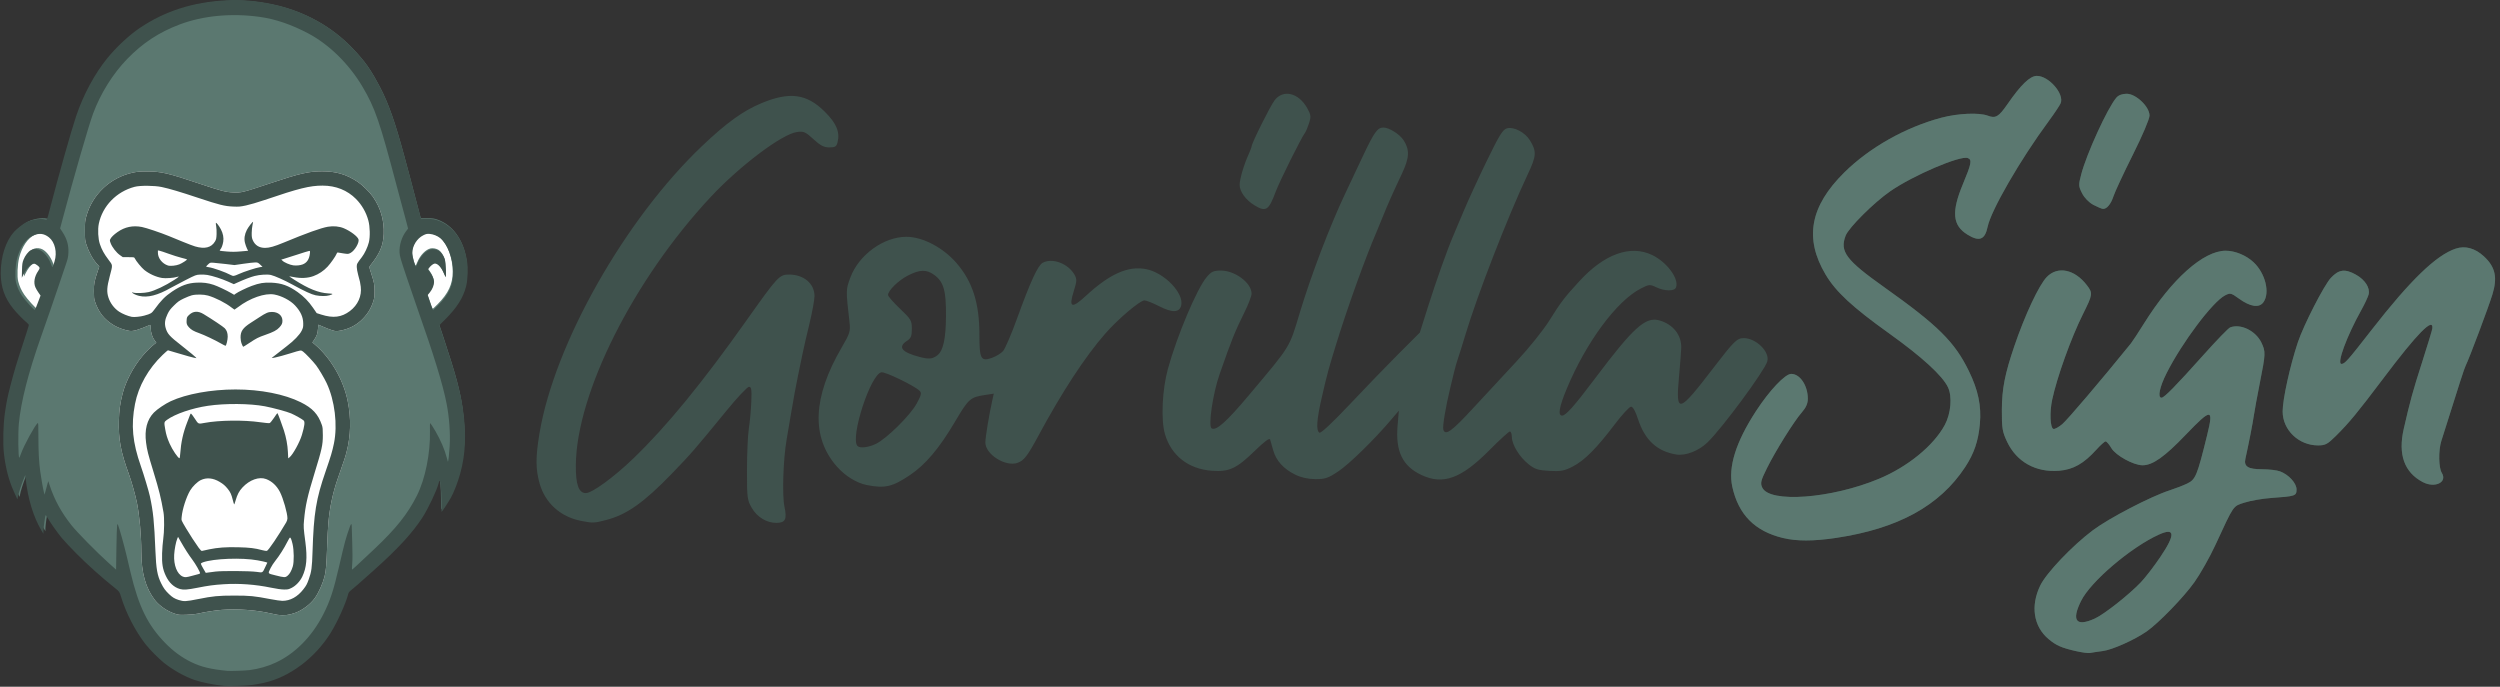 <?xml version="1.0" encoding="UTF-8" standalone="no"?>
<!DOCTYPE svg PUBLIC "-//W3C//DTD SVG 1.1//EN" "http://www.w3.org/Graphics/SVG/1.1/DTD/svg11.dtd">
<svg width="100%" height="100%" viewBox="0 0 324 89" version="1.1" xmlns="http://www.w3.org/2000/svg" xmlns:xlink="http://www.w3.org/1999/xlink" xml:space="preserve" xmlns:serif="http://www.serif.com/" style="fill-rule:evenodd;clip-rule:evenodd;stroke-linejoin:round;stroke-miterlimit:2;">
    <rect x="0" y="0" width="324" height="89" fill="#333333" stroke="none"/>
    <g id="Calque-1" serif:id="Calque 1" transform="matrix(3.78,0,0,3.78,-787.977,-176.539)">
        <g transform="matrix(-0.265,0,0,0.265,224.537,46.709)">
            <path d="M5,41L8,32L6,30L4,30L2,33L2,38L5,41Z" style="fill:white;"/>
        </g>
        <g transform="matrix(0.265,0,0,0.265,208.485,46.709)">
            <path d="M5,41L8,32L6,30L4,30L2,33L2,38L5,41Z" style="fill:white;"/>
        </g>
        <g id="g8" transform="matrix(0.545,0,0,0.545,203.258,3.637)">
            <path id="path1-9" d="M23.722,121.947C23.037,121.878 22.329,121.737 21.844,121.572C21.233,121.364 20.483,120.942 19.92,120.488C19.6,120.23 19.043,119.666 18.792,119.344C18.152,118.527 17.568,117.397 17.256,116.375C17.16,116.059 17.157,116.055 16.888,115.838C15.99,115.115 15.184,114.393 14.443,113.648C14.106,113.309 13.706,112.884 13.554,112.703C13.291,112.388 12.826,111.729 12.64,111.405C12.592,111.322 12.546,111.261 12.538,111.269C12.511,111.296 12.402,112.086 12.401,112.263L12.401,112.436L12.271,112.216C11.765,111.358 11.43,110.247 11.286,108.951L11.265,108.763L11.157,109.03C11.009,109.398 10.836,109.939 10.805,110.137C10.781,110.289 10.777,110.295 10.746,110.222C10.727,110.179 10.633,109.97 10.537,109.757C10.239,109.101 10.036,108.318 9.932,107.428C9.857,106.781 9.887,105.58 9.996,104.853C10.106,104.121 10.149,103.91 10.334,103.189C10.558,102.313 10.717,101.781 11.128,100.532C11.328,99.925 11.491,99.408 11.491,99.382C11.491,99.356 11.431,99.285 11.358,99.224C11.125,99.032 10.74,98.636 10.519,98.362C9.971,97.681 9.733,97.005 9.733,96.132C9.733,95.094 10.044,94.131 10.57,93.546C10.73,93.368 11.118,93.062 11.3,92.97C11.662,92.786 12.166,92.704 12.5,92.773C12.639,92.802 12.616,92.852 12.81,92.105C13.321,90.127 14.147,87.208 14.448,86.312C14.894,84.986 15.607,83.662 16.396,82.694C16.973,81.986 17.767,81.246 18.428,80.802C20.012,79.738 21.729,79.189 23.836,79.073C24.764,79.022 25.697,79.099 26.705,79.311C28.68,79.727 30.434,80.696 31.77,82.112C32.52,82.905 32.871,83.404 33.442,84.49C33.986,85.524 34.407,86.72 34.99,88.886C35.102,89.301 35.252,89.859 35.324,90.126C35.396,90.394 35.567,91.043 35.704,91.57C35.841,92.096 35.969,92.577 35.987,92.639L36.021,92.752L36.418,92.75C36.775,92.75 36.841,92.758 37.067,92.837C38.029,93.174 38.697,94.107 38.892,95.384C38.965,95.856 38.936,96.574 38.829,96.984C38.645,97.687 38.253,98.304 37.527,99.029L37.161,99.396L37.485,100.374C38.207,102.557 38.483,103.58 38.635,104.642C38.858,106.192 38.803,107.458 38.461,108.687C38.311,109.226 38.077,109.829 37.877,110.189C37.749,110.421 37.326,111.068 37.302,111.069C37.294,111.07 37.286,110.756 37.286,110.372C37.286,109.705 37.235,109.123 37.177,109.123C37.164,109.123 37.136,109.191 37.116,109.273C37.012,109.701 36.464,110.861 36.103,111.419C35.468,112.399 34.548,113.394 33.014,114.763C32.07,115.605 31.833,115.812 31.673,115.937C31.53,116.048 31.485,116.105 31.46,116.204C31.319,116.776 30.791,117.946 30.367,118.628C29.386,120.209 27.793,121.401 26.187,121.758C25.988,121.802 25.663,121.86 25.464,121.887C25.118,121.935 23.984,121.974 23.722,121.947L23.722,121.947ZM27.057,117.505C26.958,117.49 26.753,117.449 26.602,117.412C25.73,117.204 24.508,117.115 23.566,117.191C23.113,117.228 22.5,117.324 22.057,117.429C21.93,117.46 21.636,117.489 21.356,117.498C20.893,117.514 20.865,117.511 20.608,117.428C20.149,117.279 19.645,116.934 19.376,116.585C18.794,115.831 18.527,114.884 18.525,113.567C18.523,112.549 18.412,111.298 18.253,110.508C18.159,110.039 17.913,109.162 17.755,108.731C17.237,107.314 17.088,106.523 17.12,105.344C17.137,104.713 17.195,104.291 17.348,103.69C17.55,102.894 18.031,101.98 18.605,101.305C18.844,101.023 19.154,100.716 19.347,100.571L19.463,100.484L19.358,100.347C19.217,100.162 19.115,99.845 19.11,99.575C19.108,99.444 19.093,99.363 19.074,99.371C18.331,99.688 18.027,99.777 17.796,99.748C17.526,99.714 17.082,99.558 16.829,99.409C16.203,99.039 15.843,98.584 15.61,97.867C15.572,97.751 15.558,97.589 15.558,97.254C15.558,96.77 15.583,96.639 15.815,95.96L15.897,95.718L15.766,95.576C15.489,95.275 15.234,94.809 15.077,94.318C15.003,94.087 14.997,94.021 14.996,93.486C14.995,92.956 15.002,92.879 15.078,92.602C15.458,91.201 16.59,90.14 18.025,89.842C18.287,89.787 18.458,89.774 18.886,89.775C19.764,89.776 20.189,89.875 22.199,90.551C23.53,90.998 23.798,91.068 24.275,91.091C24.767,91.114 24.861,91.091 26.532,90.532C28.447,89.892 28.975,89.77 29.829,89.769C30.705,89.768 31.343,89.956 32.057,90.426C32.339,90.612 32.807,91.07 33.005,91.356C33.49,92.052 33.718,92.841 33.682,93.691C33.651,94.416 33.43,94.93 32.829,95.672C32.768,95.747 32.768,95.747 32.883,96.1C33.086,96.726 33.107,96.833 33.108,97.254C33.109,97.58 33.097,97.687 33.036,97.881C32.885,98.365 32.639,98.752 32.259,99.102C31.901,99.432 31.442,99.65 30.92,99.738C30.708,99.774 30.672,99.771 30.459,99.707C30.332,99.668 30.087,99.574 29.915,99.497C29.742,99.421 29.598,99.358 29.594,99.358C29.59,99.358 29.579,99.476 29.57,99.62C29.553,99.904 29.492,100.075 29.324,100.32L29.222,100.468L29.374,100.596C30.361,101.427 31.159,102.796 31.427,104.121C31.652,105.23 31.627,106.291 31.353,107.345C31.273,107.652 31.23,107.781 30.809,108.983C30.505,109.85 30.308,110.772 30.223,111.713C30.198,111.99 30.162,112.669 30.143,113.221C30.104,114.375 30.072,114.753 29.982,115.105C29.868,115.555 29.616,116.115 29.372,116.459C29.105,116.836 28.602,117.215 28.156,117.376C27.747,117.523 27.435,117.56 27.057,117.505L27.057,117.505ZM22.073,116.518C22.998,116.332 23.341,116.298 24.334,116.298C25.318,116.298 25.575,116.324 26.604,116.521C26.912,116.58 27.244,116.628 27.343,116.628C27.837,116.628 28.293,116.378 28.657,115.906C28.842,115.667 28.882,115.593 28.996,115.278C29.164,114.814 29.2,114.55 29.231,113.535C29.306,111.146 29.45,110.262 30.051,108.527C30.377,107.583 30.464,107.291 30.569,106.784C30.808,105.626 30.624,104.101 30.113,103.012C29.972,102.71 29.632,102.138 29.456,101.902C29.278,101.666 28.771,101.132 28.634,101.037C28.499,100.943 28.528,100.939 27.851,101.148C27.068,101.389 26.525,101.509 26.728,101.395C26.758,101.379 26.899,101.27 27.042,101.153C27.184,101.037 27.446,100.832 27.623,100.698C28.065,100.364 28.425,99.99 28.551,99.735C28.64,99.556 28.651,99.503 28.649,99.28C28.645,98.88 28.487,98.531 28.137,98.154C27.847,97.842 27.306,97.557 26.838,97.471C26.26,97.364 25.306,97.696 24.571,98.26C24.459,98.346 24.36,98.416 24.35,98.416C24.34,98.416 24.262,98.36 24.175,98.292C23.797,97.993 23.153,97.666 22.686,97.535C22.416,97.46 21.947,97.454 21.679,97.521C21.576,97.547 21.347,97.639 21.17,97.724C20.893,97.858 20.807,97.919 20.567,98.156C20.336,98.385 20.265,98.479 20.159,98.7C19.999,99.033 19.966,99.285 20.046,99.563C20.152,99.93 20.291,100.085 21.053,100.676C21.542,101.057 21.986,101.433 21.967,101.452C21.949,101.47 21.116,101.244 20.604,101.081C20.391,101.014 20.205,100.959 20.189,100.959C20.173,100.959 20.025,101.088 19.861,101.245C18.963,102.103 18.344,103.2 18.129,104.313C17.871,105.651 17.971,106.715 18.498,108.212C18.676,108.719 18.99,109.768 19.058,110.081C19.27,111.063 19.33,111.658 19.406,113.519C19.451,114.629 19.525,115.047 19.767,115.535C19.912,115.83 20.025,115.985 20.257,116.207C20.468,116.409 20.605,116.492 20.864,116.575C21.182,116.676 21.321,116.669 22.073,116.518L22.073,116.518ZM20.943,115.889C20.564,115.783 20.261,115.5 20.055,115.062C19.858,114.643 19.802,114.305 19.823,113.661C19.832,113.367 19.864,112.965 19.894,112.766C19.96,112.318 19.97,111.432 19.912,111.102C19.749,110.165 19.639,109.719 19.288,108.574C18.941,107.439 18.883,107.212 18.821,106.737C18.715,105.926 18.876,105.303 19.308,104.855C19.511,104.644 20.017,104.303 20.362,104.143C21.345,103.689 22.891,103.409 24.415,103.409C25.98,103.409 27.473,103.701 28.494,104.209C29.231,104.575 29.581,104.953 29.817,105.638C29.865,105.778 29.876,105.901 29.876,106.282C29.875,106.877 29.814,107.152 29.358,108.637C28.91,110.092 28.783,110.662 28.699,111.586C28.662,111.997 28.666,112.063 28.782,112.954C28.912,113.942 28.859,114.546 28.593,115.106C28.45,115.408 28.186,115.688 27.919,115.819C27.731,115.912 27.685,115.921 27.443,115.919C27.268,115.918 26.985,115.876 26.626,115.802C25.649,115.6 24.64,115.528 23.674,115.589C23.059,115.628 22.716,115.674 22.026,115.811C21.411,115.932 21.163,115.95 20.943,115.889L20.943,115.889ZM21.699,115.062C21.879,115.012 22.065,114.963 22.112,114.951C22.16,114.94 22.199,114.917 22.199,114.9C22.199,114.816 21.915,114.319 21.715,114.053C21.486,113.75 21.244,113.371 20.972,112.892L20.82,112.625L20.769,112.747C20.685,112.949 20.598,113.405 20.578,113.747C20.541,114.394 20.76,114.955 21.11,115.107C21.254,115.169 21.333,115.163 21.699,115.062L21.699,115.062ZM27.672,115.055C27.803,114.947 27.907,114.761 27.995,114.477C28.081,114.2 28.073,113.453 27.981,113.07C27.91,112.776 27.867,112.672 27.819,112.672C27.802,112.672 27.724,112.801 27.644,112.96C27.454,113.338 27.145,113.824 26.909,114.116C26.804,114.246 26.67,114.451 26.611,114.571C26.43,114.945 26.404,114.905 26.916,115.035C27.477,115.177 27.523,115.178 27.672,115.055L27.672,115.055ZM23.141,114.799C23.573,114.744 25.288,114.755 25.731,114.815C26.135,114.871 26.095,114.895 26.287,114.486L26.404,114.239L26.322,114.208C26.277,114.191 26.041,114.14 25.797,114.095C24.822,113.915 23.046,113.98 22.371,114.22C22.292,114.249 22.247,114.283 22.25,114.315C22.252,114.342 22.322,114.48 22.404,114.621L22.554,114.877L22.698,114.857C22.778,114.845 22.977,114.82 23.141,114.799L23.141,114.799ZM22.748,113.41C23.312,113.293 23.808,113.258 24.596,113.277C25.301,113.294 25.63,113.334 26.088,113.459C26.215,113.493 26.345,113.513 26.376,113.504C26.474,113.472 27.083,112.573 27.588,111.714C27.63,111.642 27.662,111.537 27.662,111.468C27.663,111.149 27.398,110.221 27.192,109.819C26.991,109.428 26.691,109.148 26.328,109.011C25.891,108.847 25.296,109.058 24.85,109.537C24.638,109.764 24.523,109.982 24.42,110.35C24.381,110.487 24.342,110.599 24.331,110.599C24.321,110.599 24.28,110.469 24.241,110.309C24.16,109.976 24.091,109.825 23.93,109.627C23.764,109.422 23.653,109.326 23.423,109.188C23.011,108.94 22.601,108.902 22.239,109.078C22.026,109.181 21.727,109.474 21.578,109.724C21.333,110.138 21.087,110.906 21.046,111.387C21.027,111.613 21.004,111.555 21.333,112.112C21.544,112.47 21.923,113.051 22.112,113.309C22.226,113.463 22.283,113.517 22.322,113.505C22.352,113.495 22.543,113.453 22.748,113.41L22.748,113.41ZM20.956,107.436C21.005,106.711 21.14,106.106 21.397,105.45C21.488,105.217 21.572,105.001 21.582,104.971C21.592,104.941 21.614,104.916 21.63,104.916C21.647,104.916 21.753,105.057 21.866,105.23C22.099,105.586 22.076,105.576 22.481,105.499C23.385,105.329 24.95,105.311 25.967,105.459C26.268,105.503 26.513,105.525 26.551,105.51C26.588,105.498 26.708,105.351 26.818,105.186C26.928,105.022 27.026,104.886 27.034,104.886C27.054,104.885 27.325,105.608 27.442,105.973C27.583,106.416 27.669,106.879 27.69,107.313L27.709,107.717L27.795,107.649C28,107.487 28.431,106.706 28.567,106.25C28.735,105.683 28.765,105.428 28.675,105.347C28.579,105.261 28.151,105.02 27.893,104.907C27.644,104.797 26.756,104.557 26.249,104.461C25.31,104.284 23.774,104.271 22.692,104.43C21.69,104.577 20.629,104.942 20.118,105.315C19.946,105.441 19.942,105.465 20.016,105.888C20.08,106.25 20.139,106.444 20.295,106.798C20.463,107.179 20.822,107.711 20.912,107.711C20.926,107.711 20.945,107.587 20.956,107.436L20.956,107.436ZM24.802,100.559C24.756,100.438 24.732,100.306 24.73,100.159C24.726,99.77 24.874,99.557 25.367,99.24C25.516,99.145 25.754,98.99 25.897,98.897C26.328,98.615 26.455,98.561 26.692,98.561C27.079,98.56 27.348,98.786 27.348,99.111C27.348,99.277 27.306,99.368 27.154,99.533C26.995,99.706 26.781,99.819 26.287,99.992C25.832,100.151 25.727,100.204 25.279,100.502C25.081,100.633 24.909,100.74 24.896,100.74C24.883,100.74 24.841,100.658 24.802,100.559L24.802,100.559ZM23.502,100.532C23.128,100.317 22.472,100.006 22.152,99.892C21.795,99.764 21.642,99.677 21.498,99.518C21.362,99.367 21.338,99.288 21.358,99.053C21.371,98.893 21.385,98.865 21.514,98.743C21.769,98.503 22.071,98.486 22.414,98.693C22.978,99.035 23.641,99.478 23.738,99.578C23.866,99.709 23.926,99.877 23.926,100.109C23.926,100.309 23.837,100.677 23.788,100.677C23.769,100.677 23.64,100.611 23.502,100.532L23.502,100.532ZM18.712,98.789C19.128,98.673 19.167,98.649 19.344,98.406C19.758,97.839 20.008,97.585 20.442,97.292C21.013,96.906 21.429,96.754 21.979,96.729C22.392,96.711 22.699,96.75 23.045,96.865C23.29,96.947 23.84,97.206 24.151,97.386L24.329,97.49L24.424,97.419C24.573,97.31 25.104,97.052 25.433,96.93C25.9,96.757 26.191,96.71 26.655,96.73C27.297,96.758 27.728,96.913 28.305,97.323C28.684,97.593 28.984,97.899 29.26,98.3L29.491,98.635L29.778,98.726C30.523,98.963 31.042,98.899 31.566,98.506C32.065,98.131 32.319,97.561 32.246,96.983C32.212,96.717 32.205,96.685 32.086,96.252C32.035,96.068 31.996,95.846 31.996,95.745C31.996,95.555 32.007,95.533 32.318,95.131C32.489,94.909 32.675,94.515 32.752,94.211C32.839,93.866 32.825,93.23 32.722,92.843C32.587,92.338 32.316,91.866 31.949,91.496C31.407,90.949 30.689,90.662 29.86,90.661C29.062,90.66 28.383,90.829 26.218,91.565C25.812,91.703 25.297,91.855 25.073,91.902C24.71,91.979 24.624,91.986 24.257,91.97C23.728,91.947 23.39,91.863 22.104,91.434C20.954,91.051 20.28,90.851 19.797,90.749C19.336,90.652 18.446,90.645 18.101,90.737C16.97,91.036 16.095,91.939 15.867,93.041C15.79,93.409 15.82,93.99 15.932,94.319C16.051,94.67 16.194,94.928 16.469,95.293C16.748,95.662 16.743,95.592 16.549,96.329C16.37,97.005 16.352,97.299 16.466,97.654C16.58,98.01 16.825,98.336 17.132,98.541C17.332,98.675 17.692,98.823 17.928,98.868C18.075,98.896 18.474,98.857 18.712,98.79L18.712,98.789ZM18.384,97.556C18.198,97.51 18.009,97.423 17.956,97.36C17.924,97.322 17.931,97.32 18.004,97.347C18.148,97.402 18.702,97.386 18.982,97.319C19.394,97.22 20.008,96.928 20.59,96.553C20.888,96.362 20.933,96.311 20.749,96.371C20.554,96.435 20.04,96.472 19.823,96.437C19.447,96.377 19.019,96.184 18.708,95.934C18.538,95.797 18.188,95.37 18.118,95.213C18.083,95.136 18.076,95.135 17.725,95.135L17.368,95.135L17.185,95.007C16.964,94.852 16.701,94.515 16.609,94.269C16.547,94.104 16.545,94.082 16.589,93.998C16.652,93.876 16.804,93.729 17.033,93.567C17.491,93.244 17.998,93.138 18.561,93.249C18.827,93.301 19.732,93.604 20.236,93.811C20.426,93.888 20.829,94.054 21.131,94.178C21.433,94.302 21.772,94.431 21.885,94.463C22.493,94.641 22.906,94.538 23.133,94.151C23.206,94.026 23.219,93.963 23.23,93.697C23.237,93.527 23.226,93.303 23.205,93.199C23.184,93.094 23.176,93.001 23.186,92.991C23.216,92.96 23.381,93.172 23.498,93.392C23.635,93.65 23.687,93.92 23.647,94.17C23.613,94.377 23.541,94.57 23.464,94.655C23.436,94.686 23.421,94.719 23.431,94.729C23.441,94.739 23.638,94.763 23.868,94.781C24.187,94.807 24.396,94.806 24.743,94.776L25.2,94.736L25.129,94.59C25.089,94.51 25.034,94.353 25.006,94.241C24.94,93.982 24.979,93.714 25.125,93.428C25.213,93.253 25.487,92.902 25.513,92.928C25.518,92.933 25.502,93.022 25.477,93.126C25.452,93.229 25.43,93.448 25.427,93.612C25.424,93.856 25.436,93.94 25.493,94.071C25.631,94.39 25.892,94.554 26.264,94.554C26.536,94.554 26.843,94.467 27.427,94.225C28.851,93.633 29.753,93.309 30.191,93.233C30.536,93.173 30.903,93.207 31.186,93.327C31.603,93.502 32.048,93.839 32.106,94.022C32.168,94.218 31.868,94.731 31.611,94.868C31.469,94.942 31.46,94.943 31.189,94.905C31.037,94.883 30.881,94.857 30.842,94.848C30.786,94.833 30.765,94.849 30.738,94.919C30.68,95.072 30.363,95.525 30.169,95.733C29.924,95.994 29.623,96.195 29.295,96.317C28.94,96.448 28.514,96.47 28.061,96.382C27.891,96.349 27.764,96.331 27.778,96.343C27.792,96.354 27.938,96.45 28.102,96.554C28.983,97.116 29.606,97.366 30.217,97.402C30.544,97.422 30.552,97.439 30.277,97.523C30.081,97.582 29.729,97.581 29.427,97.52C29.17,97.468 28.721,97.261 27.961,96.843C27.478,96.579 26.867,96.306 26.629,96.25C26.411,96.198 25.94,96.227 25.609,96.312C25.367,96.374 24.968,96.526 24.533,96.723L24.309,96.824L23.949,96.664C23.554,96.488 22.983,96.305 22.653,96.247C22.538,96.227 22.329,96.217 22.19,96.225C21.943,96.24 21.924,96.247 21.293,96.567C20.939,96.746 20.528,96.963 20.38,97.048C19.55,97.523 18.911,97.686 18.384,97.556L18.384,97.556ZM24.623,96.189C24.928,96.048 25.719,95.792 25.949,95.76L26.103,95.738L25.958,95.601C25.825,95.476 25.8,95.464 25.65,95.464C25.56,95.464 25.231,95.502 24.918,95.547L24.35,95.63L23.8,95.564C23.498,95.528 23.154,95.492 23.036,95.485C22.825,95.472 22.821,95.473 22.699,95.589C22.631,95.653 22.575,95.714 22.575,95.724C22.575,95.734 22.65,95.751 22.74,95.763C23.022,95.801 23.796,96.078 24.136,96.262C24.268,96.333 24.331,96.324 24.623,96.189L24.623,96.189ZM20.903,95.583C21.078,95.512 21.38,95.318 21.381,95.276C21.381,95.267 21.228,95.222 21.041,95.176C20.854,95.13 20.49,95.015 20.233,94.922C19.976,94.829 19.719,94.743 19.663,94.732L19.561,94.712L19.561,94.861C19.562,95.2 19.829,95.539 20.189,95.657C20.335,95.704 20.696,95.667 20.904,95.583L20.903,95.583ZM28.62,95.586C28.879,95.483 29.022,95.268 29.063,94.923C29.082,94.762 29.078,94.743 29.027,94.743C28.996,94.743 28.63,94.855 28.214,94.993C27.799,95.131 27.418,95.252 27.368,95.262L27.278,95.28L27.346,95.353C27.447,95.46 27.816,95.62 28.027,95.647C28.223,95.673 28.464,95.647 28.62,95.586L28.62,95.586ZM12.056,97.977L12.222,97.536L12.092,97.352C12.021,97.25 11.934,97.101 11.9,97.02C11.774,96.726 11.84,96.341 12.075,95.999C12.198,95.819 12.191,95.774 12.017,95.641C11.852,95.516 11.777,95.512 11.615,95.619C11.452,95.727 11.302,95.921 11.153,96.218L11.049,96.423L11.061,95.967C11.072,95.561 11.082,95.488 11.161,95.283C11.252,95.044 11.459,94.776 11.613,94.698C11.764,94.622 11.925,94.611 12.106,94.663C12.397,94.748 12.72,95.133 12.89,95.599C12.972,95.822 12.962,95.832 13.096,95.401C13.272,94.837 13.123,94.193 12.748,93.895C12.43,93.643 12.117,93.613 11.725,93.797C11.29,94 10.927,94.534 10.751,95.229C10.642,95.66 10.611,96.419 10.69,96.721C10.774,97.04 10.878,97.27 11.071,97.56C11.253,97.833 11.824,98.459 11.867,98.433C11.88,98.424 11.965,98.22 12.056,97.977L12.056,97.977ZM37.076,98.157C37.756,97.473 38.025,96.892 38.024,96.102C38.024,95.241 37.686,94.34 37.216,93.944C37.054,93.807 36.771,93.695 36.555,93.681C36.382,93.669 36.333,93.68 36.157,93.766C35.76,93.962 35.466,94.439 35.469,94.884C35.471,95.143 35.656,95.784 35.709,95.715C35.715,95.707 35.758,95.608 35.805,95.496C35.981,95.072 36.327,94.716 36.631,94.648C36.781,94.614 37.014,94.66 37.152,94.754C37.286,94.843 37.446,95.083 37.508,95.287C37.571,95.494 37.608,96.501 37.548,96.375C37.528,96.332 37.466,96.198 37.412,96.076C37.254,95.724 37.015,95.498 36.846,95.541C36.757,95.563 36.603,95.69 36.515,95.813L36.45,95.905L36.561,96.057C36.723,96.278 36.83,96.527 36.831,96.682C36.831,96.882 36.726,97.145 36.569,97.336L36.429,97.506L36.471,97.639C36.575,97.97 36.75,98.448 36.768,98.448C36.778,98.448 36.917,98.317 37.076,98.157L37.076,98.157Z" style="fill:rgb(91,120,112);fill-rule:nonzero;"/>
            <path id="path1-0-6-0" d="M27.019,117.702C26.919,117.687 26.713,117.646 26.561,117.609C25.683,117.4 24.454,117.31 23.507,117.387C23.051,117.423 22.435,117.521 21.989,117.626C21.861,117.657 21.565,117.686 21.284,117.696C20.818,117.712 20.79,117.71 20.531,117.625C20.069,117.475 19.563,117.128 19.291,116.777C18.706,116.018 18.438,115.066 18.436,113.74C18.434,112.717 18.322,111.458 18.162,110.664C18.067,110.191 17.82,109.31 17.661,108.876C17.14,107.45 16.99,106.654 17.023,105.469C17.04,104.833 17.098,104.41 17.252,103.804C17.454,103.004 17.939,102.085 18.516,101.405C18.757,101.122 19.069,100.813 19.263,100.667L19.379,100.58L19.274,100.441C19.132,100.256 19.03,99.936 19.024,99.665C19.022,99.533 19.007,99.452 18.988,99.46C18.24,99.779 17.935,99.868 17.703,99.839C17.431,99.805 16.984,99.648 16.73,99.498C16.1,99.126 15.738,98.668 15.503,97.947C15.465,97.831 15.451,97.667 15.451,97.331C15.451,96.844 15.477,96.712 15.709,96.029L15.792,95.785L15.66,95.642C15.381,95.339 15.125,94.871 14.967,94.377C14.893,94.144 14.887,94.078 14.886,93.54C14.885,93.007 14.892,92.929 14.968,92.651C15.35,91.241 16.49,90.174 17.932,89.874C18.197,89.819 18.368,89.806 18.799,89.806C19.682,89.809 20.11,89.907 22.131,90.587C23.471,91.037 23.741,91.107 24.22,91.13C24.715,91.154 24.81,91.13 26.491,90.569C28.417,89.925 28.948,89.802 29.807,89.8C30.689,89.799 31.331,89.988 32.048,90.461C32.333,90.649 32.803,91.11 33.003,91.397C33.49,92.097 33.72,92.89 33.684,93.745C33.653,94.475 33.43,94.993 32.826,95.739C32.764,95.814 32.764,95.815 32.88,96.17C33.084,96.799 33.105,96.906 33.106,97.331C33.107,97.658 33.095,97.766 33.034,97.961C32.882,98.448 32.634,98.837 32.252,99.189C31.891,99.522 31.43,99.741 30.905,99.829C30.691,99.865 30.655,99.862 30.441,99.797C30.314,99.759 30.067,99.664 29.894,99.587C29.72,99.51 29.575,99.447 29.571,99.447C29.567,99.447 29.556,99.565 29.547,99.71C29.529,99.996 29.469,100.168 29.299,100.415L29.197,100.563L29.35,100.692C30.343,101.528 31.145,102.905 31.415,104.238C31.641,105.354 31.616,106.421 31.34,107.481C31.26,107.79 31.216,107.92 30.793,109.129C30.488,110.002 30.289,110.929 30.204,111.876C30.179,112.154 30.143,112.837 30.124,113.393C30.084,114.554 30.052,114.934 29.962,115.288C29.847,115.741 29.593,116.304 29.348,116.65C29.079,117.029 28.573,117.41 28.125,117.572C27.713,117.721 27.399,117.758 27.019,117.702L27.019,117.702Z" style="fill:white;fill-rule:nonzero;"/>
            <path id="path1-0" d="M23.663,122.171C22.975,122.102 22.263,121.96 21.774,121.794C21.16,121.585 20.406,121.16 19.839,120.703C19.517,120.443 18.957,119.876 18.704,119.553C18.061,118.731 17.473,117.594 17.16,116.566C17.063,116.247 17.06,116.244 16.789,116.025C15.885,115.298 15.074,114.572 14.329,113.822C13.99,113.481 13.588,113.053 13.436,112.871C13.171,112.555 12.703,111.892 12.516,111.566C12.468,111.482 12.421,111.421 12.413,111.429C12.385,111.457 12.276,112.251 12.276,112.43L12.275,112.603L12.144,112.382C11.636,111.519 11.298,110.401 11.153,109.098L11.132,108.909L11.024,109.177C10.875,109.547 10.701,110.092 10.67,110.29C10.645,110.444 10.641,110.45 10.61,110.376C10.591,110.333 10.497,110.122 10.4,109.908C10.1,109.248 9.896,108.461 9.792,107.565C9.716,106.914 9.746,105.706 9.856,104.975C9.966,104.238 10.009,104.027 10.195,103.301C10.422,102.419 10.581,101.884 10.995,100.628C11.196,100.018 11.36,99.497 11.36,99.471C11.36,99.445 11.299,99.373 11.226,99.312C10.992,99.119 10.604,98.72 10.382,98.445C9.831,97.759 9.591,97.08 9.591,96.201C9.591,95.157 9.904,94.189 10.433,93.601C10.595,93.421 10.985,93.113 11.167,93.02C11.531,92.836 12.039,92.753 12.375,92.823C12.515,92.852 12.491,92.902 12.686,92.15C13.201,90.161 14.031,87.225 14.335,86.323C14.783,84.989 15.5,83.657 16.294,82.683C16.874,81.971 17.674,81.227 18.339,80.78C19.932,79.71 21.659,79.157 23.779,79.04C24.713,78.989 25.65,79.067 26.664,79.28C28.652,79.698 30.416,80.673 31.76,82.097C32.514,82.895 32.867,83.398 33.442,84.49C33.989,85.53 34.412,86.733 34.999,88.912C35.112,89.329 35.263,89.891 35.335,90.16C35.408,90.429 35.58,91.083 35.718,91.612C35.856,92.141 35.984,92.625 36.002,92.688L36.036,92.801L36.436,92.798C36.795,92.798 36.861,92.806 37.088,92.886C38.056,93.225 38.729,94.163 38.925,95.447C38.998,95.922 38.969,96.645 38.861,97.057C38.676,97.765 38.282,98.385 37.552,99.115L37.183,99.483L37.509,100.467C38.236,102.664 38.513,103.693 38.666,104.761C38.89,106.321 38.835,107.594 38.491,108.83C38.341,109.372 38.105,109.979 37.904,110.342C37.775,110.575 37.349,111.226 37.325,111.227C37.317,111.227 37.309,110.912 37.309,110.525C37.309,109.854 37.258,109.269 37.199,109.269C37.186,109.269 37.158,109.337 37.138,109.419C37.034,109.85 36.482,111.018 36.119,111.578C35.48,112.564 34.555,113.566 33.012,114.942C32.062,115.789 31.824,115.998 31.662,116.124C31.519,116.236 31.473,116.293 31.449,116.392C31.306,116.968 30.775,118.144 30.349,118.831C29.362,120.421 27.76,121.62 26.143,121.979C25.943,122.024 25.616,122.083 25.417,122.11C25.068,122.157 23.927,122.197 23.663,122.17L23.663,122.171ZM25.243,121.176C25.795,121.109 26.396,120.936 26.9,120.7C28.114,120.132 29.164,119.069 29.87,117.693C30.302,116.851 30.519,116.197 30.867,114.694C31.248,113.051 31.284,112.917 31.561,112.137C31.624,111.957 31.671,111.944 31.671,112.106C31.671,112.171 31.686,112.644 31.703,113.156C31.724,113.767 31.724,114.218 31.704,114.466C31.687,114.673 31.679,114.849 31.687,114.856C31.699,114.869 32.019,114.575 33.091,113.563C34.467,112.264 35.192,111.353 35.773,110.196C36.298,109.149 36.623,107.535 36.593,106.12C36.587,105.855 36.59,105.638 36.599,105.639C36.625,105.64 36.779,105.869 36.938,106.147C37.264,106.713 37.52,107.308 37.643,107.789C37.681,107.935 37.715,108.059 37.72,108.064C37.745,108.092 37.801,107.611 37.831,107.117C37.882,106.292 37.81,105.288 37.638,104.406C37.403,103.198 36.839,101.366 35.778,98.357C35.643,97.975 35.344,97.103 35.114,96.419C34.751,95.339 34.694,95.142 34.68,94.918C34.651,94.459 34.815,93.925 35.097,93.558L35.217,93.402L35.051,92.768C34.96,92.42 34.843,91.985 34.791,91.803C34.74,91.62 34.601,91.101 34.482,90.65C33.431,86.662 33.135,85.804 32.347,84.474C31.506,83.052 30.249,81.817 28.941,81.126C27.878,80.564 26.87,80.22 25.89,80.084C24.109,79.836 22.322,80.004 20.852,80.558C19.548,81.05 18.524,81.723 17.549,82.727C16.644,83.66 15.869,84.899 15.402,86.163C15.125,86.909 14.194,90.132 13.48,92.81L13.326,93.391L13.478,93.625C13.754,94.048 13.869,94.446 13.848,94.912C13.835,95.185 13.813,95.29 13.688,95.656C13.608,95.891 13.394,96.523 13.212,97.062C12.884,98.035 12.604,98.846 12.125,100.205C11.315,102.505 10.859,104.297 10.729,105.686C10.673,106.288 10.692,107.818 10.756,107.818C10.767,107.818 10.817,107.7 10.867,107.557C11.045,107.05 11.733,105.788 11.912,105.639C11.955,105.603 11.96,105.699 11.96,106.495C11.961,107.446 11.994,108.078 12.074,108.671C12.135,109.123 12.258,109.815 12.31,110L12.348,110.14L12.425,109.855C12.467,109.699 12.519,109.507 12.54,109.429L12.58,109.287L12.669,109.555C12.972,110.47 13.4,111.254 14.031,112.051C14.399,112.515 15.635,113.77 16.401,114.457L16.847,114.857L16.867,113.525C16.877,112.792 16.898,112.144 16.911,112.085L16.936,111.978L16.975,112.063C17.045,112.217 17.351,113.316 17.504,113.962C17.586,114.309 17.7,114.792 17.758,115.036C18.268,117.178 18.828,118.323 19.92,119.454C20.424,119.976 20.976,120.383 21.579,120.676C22.199,120.978 22.811,121.125 23.853,121.224C24.045,121.243 24.957,121.211 25.243,121.176L25.243,121.176ZM27.019,117.702C26.919,117.687 26.713,117.646 26.561,117.609C25.683,117.4 24.454,117.31 23.507,117.387C23.051,117.423 22.435,117.521 21.989,117.626C21.861,117.657 21.565,117.686 21.284,117.696C20.818,117.712 20.79,117.71 20.531,117.625C20.069,117.475 19.563,117.128 19.291,116.777C18.706,116.018 18.438,115.066 18.436,113.74C18.434,112.717 18.322,111.458 18.162,110.664C18.067,110.191 17.82,109.31 17.661,108.876C17.14,107.45 16.99,106.654 17.023,105.469C17.04,104.833 17.098,104.41 17.252,103.804C17.454,103.004 17.939,102.085 18.516,101.405C18.757,101.122 19.069,100.813 19.263,100.667L19.379,100.58L19.274,100.441C19.132,100.256 19.03,99.936 19.024,99.665C19.022,99.533 19.007,99.452 18.988,99.46C18.24,99.779 17.935,99.868 17.703,99.839C17.431,99.805 16.984,99.648 16.73,99.498C16.1,99.126 15.738,98.668 15.503,97.947C15.465,97.831 15.451,97.667 15.451,97.331C15.451,96.844 15.477,96.712 15.709,96.029L15.792,95.785L15.66,95.642C15.381,95.339 15.125,94.871 14.967,94.377C14.893,94.144 14.887,94.078 14.886,93.54C14.885,93.007 14.892,92.929 14.968,92.651C15.35,91.241 16.49,90.174 17.932,89.874C18.197,89.819 18.368,89.806 18.799,89.806C19.682,89.809 20.11,89.907 22.131,90.587C23.471,91.037 23.741,91.107 24.22,91.13C24.715,91.154 24.81,91.13 26.491,90.569C28.417,89.925 28.948,89.802 29.807,89.8C30.689,89.799 31.331,89.988 32.048,90.461C32.333,90.649 32.803,91.11 33.003,91.397C33.49,92.097 33.72,92.89 33.684,93.745C33.653,94.475 33.43,94.993 32.826,95.739C32.764,95.814 32.764,95.815 32.88,96.17C33.084,96.799 33.105,96.906 33.106,97.331C33.107,97.658 33.095,97.766 33.034,97.961C32.882,98.448 32.634,98.837 32.252,99.189C31.891,99.522 31.43,99.741 30.905,99.829C30.691,99.865 30.655,99.862 30.441,99.797C30.314,99.759 30.067,99.664 29.894,99.587C29.72,99.51 29.575,99.447 29.571,99.447C29.567,99.447 29.556,99.565 29.547,99.71C29.529,99.996 29.469,100.168 29.299,100.415L29.197,100.563L29.35,100.692C30.343,101.528 31.145,102.905 31.415,104.238C31.641,105.354 31.616,106.421 31.34,107.481C31.26,107.79 31.216,107.92 30.793,109.129C30.488,110.002 30.289,110.929 30.204,111.876C30.179,112.154 30.143,112.837 30.124,113.393C30.084,114.554 30.052,114.934 29.962,115.288C29.847,115.741 29.593,116.304 29.348,116.65C29.079,117.029 28.573,117.41 28.125,117.572C27.713,117.721 27.399,117.758 27.019,117.702L27.019,117.702ZM22.005,116.71C22.936,116.522 23.28,116.489 24.279,116.489C25.269,116.489 25.528,116.514 26.563,116.713C26.872,116.772 27.207,116.82 27.307,116.82C27.803,116.82 28.262,116.568 28.629,116.094C28.815,115.853 28.855,115.779 28.969,115.462C29.139,114.995 29.175,114.729 29.206,113.709C29.281,111.306 29.426,110.416 30.03,108.671C30.359,107.721 30.446,107.427 30.552,106.918C30.792,105.753 30.607,104.218 30.093,103.122C29.951,102.819 29.61,102.243 29.432,102.006C29.253,101.769 28.743,101.231 28.606,101.136C28.469,101.041 28.498,101.037 27.817,101.247C27.029,101.49 26.484,101.611 26.688,101.497C26.718,101.48 26.86,101.37 27.003,101.253C27.147,101.136 27.41,100.93 27.588,100.795C28.033,100.459 28.395,100.083 28.522,99.827C28.611,99.646 28.623,99.592 28.62,99.369C28.617,98.966 28.457,98.615 28.105,98.236C27.814,97.922 27.269,97.635 26.799,97.548C26.217,97.441 25.258,97.775 24.518,98.343C24.405,98.429 24.305,98.499 24.295,98.499C24.286,98.499 24.207,98.443 24.12,98.375C23.739,98.074 23.091,97.745 22.622,97.613C22.35,97.537 21.878,97.531 21.609,97.599C21.505,97.626 21.275,97.717 21.096,97.803C20.817,97.938 20.732,97.999 20.49,98.238C20.257,98.468 20.186,98.563 20.08,98.785C19.919,99.12 19.886,99.373 19.966,99.654C20.072,100.023 20.213,100.178 20.978,100.773C21.471,101.156 21.918,101.534 21.899,101.553C21.88,101.572 21.043,101.344 20.527,101.181C20.313,101.113 20.125,101.057 20.109,101.057C20.094,101.057 19.945,101.187 19.779,101.345C18.877,102.208 18.254,103.312 18.038,104.431C17.778,105.778 17.879,106.848 18.408,108.354C18.587,108.864 18.904,109.919 18.972,110.234C19.185,111.222 19.245,111.821 19.322,113.693C19.367,114.81 19.442,115.23 19.685,115.721C19.831,116.018 19.945,116.174 20.178,116.397C20.39,116.6 20.528,116.684 20.789,116.767C21.109,116.869 21.249,116.862 22.005,116.709L22.005,116.71ZM20.869,116.077C20.487,115.97 20.182,115.686 19.975,115.245C19.777,114.824 19.721,114.484 19.741,113.835C19.751,113.54 19.783,113.135 19.813,112.935C19.879,112.484 19.889,111.593 19.831,111.261C19.667,110.319 19.556,109.87 19.204,108.718C18.854,107.576 18.796,107.347 18.734,106.87C18.627,106.054 18.789,105.428 19.223,104.977C19.428,104.765 19.936,104.422 20.284,104.261C21.273,103.804 22.828,103.522 24.361,103.522C25.935,103.522 27.437,103.816 28.465,104.327C29.206,104.695 29.558,105.076 29.795,105.765C29.843,105.905 29.855,106.029 29.854,106.412C29.854,107.011 29.793,107.288 29.333,108.781C28.883,110.245 28.755,110.819 28.671,111.748C28.633,112.162 28.637,112.228 28.755,113.125C28.885,114.118 28.831,114.725 28.564,115.289C28.42,115.593 28.154,115.874 27.886,116.006C27.697,116.1 27.651,116.109 27.407,116.107C27.231,116.104 26.947,116.064 26.585,115.99C25.603,115.787 24.587,115.713 23.615,115.775C22.997,115.815 22.652,115.861 21.958,115.998C21.339,116.121 21.089,116.139 20.869,116.077L20.869,116.077ZM21.628,115.245C21.81,115.195 21.997,115.145 22.045,115.134C22.092,115.122 22.131,115.099 22.131,115.082C22.131,114.997 21.846,114.497 21.645,114.23C21.415,113.925 21.171,113.544 20.897,113.061L20.745,112.793L20.693,112.916C20.609,113.119 20.521,113.578 20.501,113.922C20.464,114.573 20.684,115.137 21.037,115.29C21.181,115.353 21.26,115.346 21.628,115.245L21.628,115.245ZM27.637,115.238C27.77,115.129 27.874,114.942 27.963,114.657C28.049,114.378 28.041,113.626 27.948,113.241C27.877,112.946 27.834,112.84 27.785,112.84C27.768,112.84 27.689,112.971 27.609,113.13C27.418,113.511 27.108,113.999 26.87,114.293C26.764,114.424 26.63,114.63 26.571,114.751C26.388,115.127 26.362,115.087 26.877,115.217C27.442,115.36 27.487,115.361 27.637,115.238L27.637,115.238ZM23.079,114.98C23.514,114.925 25.239,114.936 25.685,114.997C26.091,115.053 26.051,115.076 26.244,114.666L26.362,114.417L26.279,114.386C26.234,114.369 25.997,114.318 25.752,114.272C24.77,114.091 22.984,114.156 22.305,114.399C22.225,114.427 22.18,114.462 22.183,114.494C22.186,114.521 22.255,114.66 22.338,114.801L22.489,115.059L22.634,115.039C22.714,115.028 22.914,115.002 23.079,114.981L23.079,114.98ZM22.684,113.583C23.251,113.466 23.75,113.43 24.543,113.449C25.253,113.466 25.583,113.507 26.044,113.632C26.172,113.667 26.302,113.687 26.334,113.677C26.433,113.646 27.045,112.741 27.553,111.877C27.596,111.804 27.627,111.699 27.627,111.629C27.628,111.309 27.362,110.375 27.155,109.97C26.953,109.578 26.651,109.296 26.285,109.158C25.846,108.992 25.247,109.205 24.799,109.686C24.586,109.915 24.47,110.135 24.366,110.505C24.327,110.643 24.287,110.756 24.277,110.756C24.266,110.756 24.226,110.624 24.186,110.463C24.104,110.129 24.035,109.977 23.873,109.777C23.706,109.572 23.594,109.474 23.363,109.336C22.949,109.087 22.536,109.048 22.172,109.225C21.958,109.329 21.657,109.623 21.507,109.875C21.261,110.291 21.013,111.064 20.972,111.547C20.953,111.775 20.93,111.717 21.26,112.277C21.473,112.637 21.854,113.222 22.044,113.481C22.159,113.637 22.217,113.691 22.256,113.678C22.285,113.668 22.478,113.626 22.684,113.584L22.684,113.583ZM20.881,107.573C20.931,106.844 21.066,106.236 21.325,105.575C21.417,105.341 21.501,105.124 21.511,105.093C21.521,105.063 21.543,105.038 21.56,105.038C21.576,105.038 21.683,105.18 21.797,105.354C22.031,105.712 22.008,105.702 22.416,105.625C23.325,105.453 24.9,105.435 25.922,105.585C26.225,105.629 26.471,105.651 26.51,105.636C26.547,105.623 26.667,105.476 26.778,105.31C26.889,105.144 26.987,105.008 26.996,105.008C27.016,105.007 27.289,105.734 27.406,106.102C27.548,106.547 27.635,107.013 27.656,107.45L27.675,107.855L27.761,107.788C27.968,107.624 28.401,106.839 28.537,106.38C28.707,105.81 28.737,105.554 28.646,105.472C28.55,105.385 28.12,105.143 27.86,105.029C27.609,104.919 26.716,104.677 26.206,104.58C25.261,104.402 23.716,104.389 22.628,104.549C21.62,104.697 20.553,105.064 20.039,105.439C19.865,105.566 19.861,105.59 19.936,106.016C20,106.38 20.06,106.575 20.216,106.931C20.385,107.314 20.746,107.849 20.837,107.849C20.851,107.849 20.871,107.725 20.881,107.573L20.881,107.573ZM24.751,100.655C24.704,100.534 24.68,100.4 24.678,100.253C24.674,99.861 24.822,99.647 25.319,99.328C25.468,99.233 25.708,99.077 25.852,98.983C26.285,98.7 26.414,98.645 26.652,98.645C27.041,98.644 27.312,98.871 27.312,99.199C27.312,99.366 27.27,99.457 27.116,99.623C26.957,99.797 26.741,99.91 26.244,100.084C25.786,100.244 25.681,100.298 25.23,100.597C25.031,100.729 24.858,100.837 24.845,100.837C24.832,100.837 24.789,100.755 24.751,100.655L24.751,100.655ZM23.442,100.628C23.066,100.412 22.406,100.099 22.084,99.984C21.725,99.856 21.572,99.768 21.427,99.608C21.29,99.456 21.266,99.377 21.286,99.141C21.299,98.979 21.313,98.951 21.443,98.829C21.699,98.587 22.003,98.57 22.348,98.778C22.916,99.122 23.582,99.568 23.68,99.668C23.809,99.8 23.869,99.97 23.869,100.202C23.869,100.404 23.779,100.774 23.731,100.774C23.711,100.773 23.581,100.708 23.442,100.628L23.442,100.628ZM18.624,98.875C19.043,98.757 19.081,98.734 19.26,98.489C19.676,97.919 19.928,97.663 20.364,97.368C20.939,96.98 21.357,96.827 21.91,96.802C22.325,96.784 22.635,96.823 22.982,96.939C23.23,97.021 23.783,97.282 24.095,97.463L24.274,97.567L24.37,97.497C24.52,97.386 25.055,97.127 25.385,97.005C25.855,96.831 26.148,96.783 26.615,96.803C27.26,96.832 27.694,96.988 28.274,97.4C28.656,97.671 28.957,97.979 29.235,98.382L29.467,98.72L29.756,98.812C30.505,99.05 31.028,98.985 31.555,98.59C32.057,98.213 32.313,97.64 32.239,97.058C32.205,96.79 32.198,96.758 32.078,96.322C32.027,96.137 31.987,95.914 31.987,95.813C31.987,95.621 31.998,95.6 32.311,95.194C32.483,94.972 32.67,94.575 32.748,94.27C32.836,93.922 32.822,93.282 32.717,92.893C32.581,92.385 32.309,91.911 31.94,91.538C31.395,90.988 30.672,90.699 29.839,90.698C29.036,90.697 28.352,90.867 26.175,91.608C25.766,91.747 25.248,91.899 25.023,91.946C24.657,92.024 24.571,92.031 24.202,92.015C23.67,91.992 23.33,91.907 22.036,91.476C20.879,91.09 20.201,90.889 19.715,90.786C19.252,90.689 18.357,90.682 18.009,90.775C16.872,91.075 15.991,91.983 15.761,93.092C15.685,93.463 15.715,94.047 15.828,94.378C15.947,94.731 16.091,94.991 16.368,95.358C16.648,95.729 16.643,95.659 16.448,96.4C16.268,97.08 16.25,97.375 16.364,97.733C16.479,98.091 16.725,98.419 17.034,98.626C17.235,98.76 17.597,98.909 17.835,98.954C17.983,98.983 18.384,98.943 18.624,98.876L18.624,98.875ZM18.293,97.634C18.107,97.588 17.917,97.501 17.864,97.437C17.832,97.399 17.839,97.397 17.912,97.424C18.056,97.479 18.614,97.463 18.896,97.396C19.31,97.296 19.927,97.003 20.513,96.626C20.813,96.433 20.858,96.382 20.673,96.443C20.477,96.507 19.96,96.544 19.742,96.509C19.364,96.448 18.933,96.254 18.62,96.002C18.449,95.865 18.097,95.435 18.026,95.278C17.991,95.2 17.984,95.199 17.631,95.199L17.272,95.199L17.088,95.07C16.866,94.914 16.6,94.575 16.508,94.328C16.446,94.162 16.444,94.14 16.488,94.055C16.551,93.932 16.704,93.784 16.935,93.621C17.396,93.296 17.905,93.19 18.472,93.301C18.74,93.353 19.65,93.659 20.157,93.867C20.348,93.945 20.753,94.111 21.057,94.236C21.361,94.361 21.703,94.49 21.816,94.523C22.427,94.702 22.843,94.598 23.071,94.209C23.145,94.083 23.158,94.02 23.169,93.752C23.176,93.581 23.164,93.356 23.144,93.251C23.123,93.146 23.115,93.052 23.125,93.041C23.155,93.011 23.321,93.225 23.438,93.445C23.576,93.705 23.628,93.977 23.588,94.228C23.554,94.437 23.481,94.631 23.404,94.716C23.376,94.747 23.361,94.781 23.371,94.791C23.381,94.801 23.579,94.824 23.811,94.843C24.132,94.869 24.342,94.868 24.691,94.837L25.151,94.797L25.079,94.651C25.04,94.57 24.984,94.412 24.956,94.3C24.89,94.039 24.929,93.77 25.075,93.482C25.164,93.306 25.439,92.952 25.466,92.979C25.471,92.985 25.454,93.074 25.429,93.178C25.404,93.282 25.382,93.502 25.379,93.667C25.376,93.913 25.388,93.996 25.445,94.128C25.585,94.45 25.847,94.615 26.221,94.615C26.495,94.615 26.803,94.527 27.391,94.283C28.823,93.688 29.731,93.362 30.172,93.285C30.519,93.225 30.888,93.26 31.173,93.38C31.592,93.556 32.039,93.895 32.098,94.079C32.16,94.276 31.858,94.793 31.6,94.93C31.458,95.005 31.448,95.006 31.176,94.967C31.022,94.945 30.865,94.919 30.826,94.91C30.77,94.895 30.749,94.913 30.722,94.982C30.663,95.136 30.344,95.591 30.149,95.8C29.903,96.063 29.6,96.265 29.27,96.387C28.913,96.52 28.485,96.542 28.029,96.453C27.858,96.42 27.73,96.402 27.744,96.414C27.758,96.425 27.905,96.522 28.07,96.627C28.957,97.192 29.583,97.443 30.198,97.48C30.526,97.5 30.535,97.517 30.258,97.601C30.061,97.66 29.707,97.659 29.403,97.598C29.144,97.546 28.692,97.337 27.928,96.917C27.443,96.651 26.828,96.377 26.588,96.32C26.369,96.269 25.895,96.297 25.562,96.383C25.319,96.445 24.917,96.598 24.48,96.796L24.254,96.898L23.892,96.737C23.495,96.56 22.92,96.376 22.589,96.318C22.472,96.298 22.263,96.288 22.123,96.296C21.874,96.31 21.855,96.318 21.221,96.639C20.864,96.82 20.45,97.038 20.301,97.123C19.467,97.601 18.824,97.765 18.293,97.634L18.293,97.634ZM24.571,96.259C24.877,96.117 25.673,95.86 25.904,95.827L26.059,95.806L25.914,95.668C25.78,95.542 25.754,95.53 25.603,95.53C25.513,95.53 25.181,95.567 24.867,95.613L24.295,95.696L23.742,95.63C23.438,95.594 23.093,95.558 22.974,95.55C22.761,95.537 22.757,95.539 22.635,95.655C22.566,95.72 22.51,95.781 22.51,95.791C22.51,95.801 22.585,95.818 22.676,95.831C22.959,95.869 23.739,96.147 24.08,96.332C24.213,96.404 24.277,96.395 24.571,96.259L24.571,96.259ZM20.828,95.65C21.004,95.579 21.308,95.383 21.309,95.341C21.309,95.333 21.155,95.287 20.967,95.241C20.779,95.194 20.413,95.079 20.154,94.985C19.895,94.891 19.637,94.805 19.581,94.794L19.478,94.774L19.478,94.923C19.479,95.264 19.748,95.606 20.11,95.724C20.256,95.772 20.62,95.736 20.829,95.65L20.828,95.65ZM28.591,95.653C28.851,95.549 28.996,95.333 29.037,94.986C29.056,94.824 29.052,94.805 29.001,94.805C28.97,94.805 28.602,94.918 28.183,95.057C27.765,95.195 27.382,95.317 27.332,95.327L27.241,95.345L27.31,95.418C27.412,95.527 27.782,95.687 27.995,95.714C28.192,95.74 28.434,95.715 28.591,95.653L28.591,95.653ZM11.928,98.058L12.095,97.615L11.965,97.429C11.893,97.327 11.806,97.177 11.771,97.095C11.644,96.799 11.71,96.413 11.947,96.068C12.071,95.888 12.064,95.842 11.889,95.709C11.723,95.583 11.647,95.579 11.484,95.687C11.321,95.795 11.17,95.99 11.019,96.289L10.916,96.495L10.927,96.037C10.938,95.628 10.948,95.554 11.027,95.349C11.119,95.108 11.328,94.838 11.482,94.76C11.634,94.684 11.796,94.672 11.978,94.725C12.271,94.81 12.596,95.197 12.767,95.666C12.849,95.891 12.839,95.9 12.975,95.467C13.152,94.899 13.002,94.251 12.624,93.952C12.304,93.699 11.99,93.668 11.595,93.853C11.158,94.058 10.792,94.595 10.615,95.294C10.505,95.728 10.474,96.491 10.554,96.794C10.638,97.116 10.743,97.347 10.937,97.639C11.12,97.913 11.695,98.544 11.738,98.517C11.751,98.508 11.837,98.302 11.928,98.058L11.928,98.058ZM37.097,98.24C37.782,97.552 38.052,96.967 38.052,96.172C38.051,95.306 37.712,94.399 37.238,94.001C37.075,93.864 36.791,93.751 36.574,93.736C36.4,93.725 36.35,93.735 36.173,93.823C35.773,94.019 35.478,94.5 35.481,94.947C35.483,95.208 35.669,95.852 35.722,95.783C35.729,95.774 35.772,95.675 35.819,95.562C35.996,95.136 36.345,94.778 36.65,94.709C36.801,94.675 37.035,94.722 37.174,94.816C37.309,94.906 37.469,95.147 37.532,95.353C37.596,95.56 37.633,96.573 37.573,96.447C37.552,96.404 37.49,96.268 37.436,96.146C37.277,95.792 37.036,95.565 36.866,95.607C36.776,95.63 36.622,95.757 36.533,95.881L36.468,95.974L36.58,96.127C36.743,96.349 36.851,96.599 36.851,96.756C36.852,96.957 36.745,97.221 36.587,97.414L36.447,97.584L36.489,97.718C36.593,98.051 36.77,98.532 36.787,98.532C36.798,98.532 36.938,98.4 37.097,98.24L37.097,98.24Z" style="fill:rgb(63,82,77);fill-rule:nonzero;"/>
            <path id="path6" d="M140.146,119.984C139.231,119.775 138.898,119.629 138.415,119.223C137.47,118.428 137.272,117.141 137.896,115.852C138.279,115.062 139.915,113.345 141.208,112.376C142.232,111.61 144.849,110.251 146.041,109.866C146.408,109.748 146.904,109.555 147.145,109.438C147.67,109.183 147.765,108.951 148.399,106.373C148.814,104.69 148.66,104.691 147.045,106.375C145.712,107.766 144.968,108.291 144.33,108.291C143.762,108.291 142.643,107.675 142.37,107.213C142.233,106.981 142.07,106.791 142.008,106.791C141.946,106.791 141.687,107.021 141.434,107.301C140.633,108.188 139.97,108.564 139.08,108.635C137.615,108.753 136.41,108.082 135.809,106.812C135.51,106.18 135.474,105.963 135.48,104.791C135.486,103.479 135.669,102.544 136.266,100.792C136.934,98.83 137.811,96.961 138.304,96.449C138.988,95.739 140.062,95.958 140.829,96.964C141.213,97.467 141.204,97.537 140.579,98.788C139.838,100.273 138.947,102.752 138.646,104.166C138.477,104.959 138.519,105.938 138.724,106.005C138.802,106.031 139.052,105.894 139.281,105.703C139.604,105.431 141.725,102.939 143.592,100.634C143.69,100.513 144.06,99.951 144.413,99.384C146.164,96.577 148.157,94.798 149.555,94.794C150.148,94.792 150.85,95.081 151.316,95.518C152.056,96.212 152.359,97.43 151.94,98.028C151.672,98.41 151.117,98.331 150.393,97.806C149.899,97.448 149.846,97.436 149.519,97.605C148.739,98.009 146.824,100.556 145.845,102.494C145.406,103.361 145.265,104.041 145.523,104.041C145.694,104.041 146.402,103.319 148.177,101.336C148.985,100.432 149.734,99.659 149.843,99.618C150.504,99.364 151.456,99.831 151.814,100.585C152.08,101.146 152.075,101.265 151.716,103.076C151.55,103.916 151.377,104.857 151.332,105.166C151.263,105.646 151.027,106.856 150.801,107.885C150.696,108.368 150.969,108.541 151.839,108.541C152.273,108.541 152.786,108.6 152.979,108.674C153.531,108.882 154.019,109.416 154.019,109.811C154.019,110.216 153.95,110.24 152.449,110.346C151.895,110.385 151.136,110.515 150.762,110.635C150.004,110.878 150.108,110.727 148.905,113.325C148.562,114.066 147.974,115.107 147.6,115.637C146.936,116.578 145.335,118.229 144.583,118.75C143.813,119.282 142.438,119.896 141.833,119.977C141.489,120.022 141.124,120.078 141.021,120.1C140.918,120.122 140.524,120.07 140.146,119.984L140.146,119.984ZM141.333,117.931C141.921,117.663 143.487,116.427 144.227,115.648C144.512,115.348 145.06,114.636 145.445,114.066C146.413,112.634 146.382,112.187 145.348,112.658C143.586,113.461 141.073,115.602 140.468,116.817C139.842,118.073 140.151,118.47 141.333,117.931L141.333,117.931ZM121.698,112.864C119.937,112.436 118.911,111.398 118.523,109.648C118.248,108.41 118.745,106.824 120.022,104.869C120.87,103.571 121.846,102.542 122.23,102.542C122.784,102.542 123.274,103.276 123.274,104.108C123.274,104.401 123.158,104.664 122.902,104.956C122.406,105.521 121.239,107.389 120.696,108.486C120.316,109.254 120.278,109.412 120.404,109.689C120.856,110.681 124.741,110.394 127.738,109.146C129.559,108.388 131.189,107.056 131.891,105.753C132.276,105.037 132.367,103.966 132.091,103.385C131.745,102.656 130.459,101.478 128.398,100.003C126.074,98.341 125.037,97.38 124.391,96.293C123.04,94.017 123.411,91.998 125.572,89.866C127.16,88.299 129.416,87.027 131.676,86.426C132.717,86.15 134.049,86.091 134.593,86.297C135.087,86.485 135.279,86.373 135.831,85.575C136.681,84.346 137.254,83.795 137.682,83.795C138.427,83.795 139.408,84.912 139.183,85.506C139.136,85.63 138.802,86.134 138.44,86.625C136.64,89.065 134.801,92.246 134.584,93.293C134.415,94.107 134.063,94.243 133.315,93.781C132.378,93.202 132.3,92.357 133.022,90.621C133.569,89.307 133.614,89.071 133.338,88.965C132.869,88.785 129.904,90.053 128.461,91.051C127.433,91.762 125.843,93.345 125.652,93.847C125.272,94.846 125.672,95.38 128.085,97.093C131.464,99.491 132.516,100.533 133.406,102.364C133.996,103.575 134.201,104.563 134.097,105.695C133.999,106.773 133.731,107.556 133.165,108.416C131.567,110.842 128.953,112.275 125.054,112.86C123.631,113.074 122.569,113.075 121.698,112.864L121.698,112.864ZM46.08,111.785C44.797,111.531 43.833,110.656 43.49,109.434C43.236,108.529 43.234,107.778 43.483,106.282C44.42,100.656 48.875,92.791 53.736,88.182C55.251,86.746 56.283,86.001 57.418,85.524C59.213,84.77 60.289,84.911 61.431,86.049C62.17,86.785 62.396,87.33 62.233,87.981C62.168,88.24 62.08,88.294 61.717,88.294C61.377,88.294 61.153,88.178 60.719,87.778C60.219,87.317 60.107,87.268 59.684,87.325C58.74,87.452 56.075,89.459 54.24,91.427C49.4,96.617 45.812,103.756 45.769,108.283C45.758,109.506 45.95,110.04 46.4,110.04C46.795,110.04 48.166,109.04 49.394,107.856C51.483,105.842 53.708,103.128 56.504,99.18C58.474,96.399 58.573,96.293 59.189,96.293C60.109,96.293 60.784,96.866 60.784,97.646C60.784,97.879 60.64,98.668 60.463,99.4C60.286,100.131 60.096,100.954 60.041,101.229C59.985,101.504 59.851,102.151 59.744,102.667C59.636,103.182 59.459,104.138 59.35,104.791C59.24,105.444 59.097,106.288 59.031,106.666C58.815,107.912 58.741,110.185 58.895,110.9C59.065,111.691 58.952,111.915 58.382,111.915C57.776,111.915 57.177,111.552 56.843,110.982C56.553,110.486 56.535,110.349 56.536,108.592C56.537,107.567 56.59,106.391 56.654,105.978C56.718,105.566 56.788,104.807 56.809,104.291C56.84,103.53 56.813,103.354 56.663,103.354C56.561,103.354 55.926,104.029 55.251,104.854C53.229,107.326 53.031,107.553 51.791,108.836C50.048,110.638 48.973,111.397 47.685,111.732C46.917,111.933 46.839,111.935 46.08,111.785L46.08,111.785ZM64.076,109.535C63.43,109.407 62.71,108.962 62.187,108.366C60.567,106.52 60.669,104.007 62.492,100.885C63.005,100.008 63.052,99.86 62.99,99.323C62.753,97.247 62.753,97.252 63.04,96.48C63.571,95.052 65.132,93.918 66.565,93.918C67.586,93.918 68.877,94.595 69.72,95.572C70.728,96.74 71.158,98.087 71.158,100.076C71.158,101.62 71.25,101.785 71.967,101.526C72.212,101.437 72.517,101.25 72.645,101.109C72.772,100.969 73.172,100.039 73.532,99.044C74.374,96.717 74.837,95.714 75.144,95.55C75.751,95.225 76.747,95.601 77.141,96.304C77.298,96.584 77.293,96.706 77.094,97.338C76.764,98.387 76.959,98.462 77.859,97.631C79.363,96.241 80.525,95.728 81.656,95.954C82.802,96.182 84.043,97.476 83.851,98.241C83.738,98.691 83.297,98.708 82.482,98.293C82.077,98.086 81.653,97.917 81.541,97.917C81.261,97.917 79.863,99.104 79.066,100.019C77.788,101.485 76.344,103.695 74.845,106.478C74.181,107.71 73.957,107.999 73.555,108.139C72.798,108.403 71.532,107.604 71.533,106.861C71.533,106.522 71.769,105.097 71.985,104.131L72.063,103.783L71.517,103.868C70.574,104.014 70.483,104.095 69.617,105.56C68.631,107.227 67.772,108.246 66.799,108.901C65.688,109.65 65.214,109.76 64.076,109.535L64.076,109.535ZM64.638,106.95C65.307,106.633 66.809,105.15 67.212,104.41C67.507,103.868 67.535,103.741 67.391,103.601C67.065,103.286 65.246,102.404 64.998,102.441C64.313,102.544 63.001,106.591 63.492,107.082C63.642,107.232 64.174,107.17 64.638,106.95ZM68.509,101.376C68.882,101.087 69.044,100.358 69.056,98.92C69.069,97.292 68.909,96.738 68.298,96.303C67.82,95.963 67.41,95.974 66.671,96.349C66.074,96.651 65.409,97.3 65.409,97.58C65.409,97.659 65.746,98.044 66.158,98.437C66.856,99.1 66.908,99.189 66.908,99.707C66.908,100.162 66.852,100.3 66.596,100.468C66.005,100.855 66.268,101.183 67.408,101.48C67.977,101.629 68.212,101.607 68.509,101.376L68.509,101.376ZM161.955,109.347C160.796,108.735 160.395,107.612 160.762,106.003C161.156,104.272 161.342,103.597 161.912,101.824C162.26,100.741 162.553,99.776 162.562,99.68C162.636,98.952 161.611,99.995 159.5,102.797C157.852,104.983 157.343,105.602 156.492,106.447C155.97,106.966 155.828,107.041 155.371,107.041C154.154,107.041 153.144,106.072 153.144,104.905C153.144,104.139 153.609,102.028 154.103,100.549C154.468,99.46 155.756,96.948 156.182,96.497C156.684,95.964 157.072,95.917 157.762,96.304C158.332,96.624 158.66,97.139 158.553,97.546C158.51,97.71 158.301,98.156 158.088,98.537C157.176,100.169 156.532,101.92 156.846,101.915C157.055,101.911 157.225,101.72 158.726,99.792C161.188,96.631 162.808,95.067 164.04,94.66C164.635,94.464 165.253,94.635 165.809,95.151C166.524,95.814 166.67,96.469 166.342,97.542C166.099,98.34 164.866,101.62 164.651,102.042C164.57,102.201 164.313,102.997 163.126,106.766C162.94,107.358 162.956,108.446 163.156,108.767C163.528,109.362 162.721,109.752 161.955,109.347L161.955,109.347ZM91.014,108.874C90.293,108.521 89.824,108.001 89.642,107.353C89.564,107.078 89.477,106.773 89.448,106.674C89.412,106.553 89.099,106.783 88.493,107.373C87.341,108.497 86.876,108.715 85.791,108.637C84.311,108.531 83.225,107.684 82.831,106.33C82.57,105.434 82.656,103.54 83.016,102.229C83.588,100.146 84.845,97.173 85.458,96.449C85.751,96.103 85.885,96.043 86.356,96.043C87.244,96.043 88.28,96.823 88.28,97.491C88.28,97.638 88.089,98.146 87.856,98.619C87.209,99.934 87.054,100.318 86.275,102.542C85.845,103.765 85.539,105.829 85.766,105.969C86.047,106.144 86.696,105.567 88.102,103.894C90.803,100.68 90.625,100.971 91.341,98.605C92.039,96.297 93.201,93.254 94.155,91.231C94.415,90.681 94.919,89.612 95.276,88.856C96.002,87.32 96.2,87.044 96.579,87.045C96.931,87.045 97.593,87.462 97.84,87.837C98.236,88.443 98.214,88.94 97.745,89.933C97.165,91.159 96.863,91.84 96.529,92.668C96.377,93.046 96.204,93.468 96.144,93.606C95.444,95.222 94.307,98.383 93.604,100.667C93.113,102.262 93.05,102.491 92.714,103.947C92.375,105.414 92.325,106.103 92.548,106.24C92.637,106.295 93.37,105.612 94.449,104.467C95.415,103.442 96.804,102.005 97.535,101.272L98.866,99.941L99.393,98.273C99.896,96.683 100.616,94.662 100.967,93.856C101.057,93.649 101.354,92.946 101.627,92.293C101.899,91.64 102.553,90.221 103.079,89.139C103.884,87.484 104.088,87.159 104.363,87.09C104.788,86.983 105.494,87.359 105.793,87.851C106.222,88.556 106.204,88.824 105.647,90.003C104.382,92.687 102.48,97.584 101.724,100.104C101.539,100.723 101.335,101.37 101.273,101.542C101.21,101.714 101.097,102.107 101.022,102.417C100.947,102.726 100.839,103.176 100.781,103.416C100.481,104.659 100.282,105.857 100.343,106.049C100.47,106.45 100.872,106.16 102.231,104.684C102.969,103.884 104.195,102.562 104.956,101.747C105.728,100.92 106.637,99.788 107.013,99.185C107.728,98.038 107.96,97.734 108.899,96.712C110.467,95.004 112.095,94.413 113.461,95.055C114.402,95.497 115.189,96.56 114.98,97.105C114.885,97.352 114.271,97.346 113.738,97.092C113.338,96.901 113.29,96.905 112.771,97.17C111.256,97.943 109.336,100.536 108.114,103.46C107.633,104.61 107.536,105.166 107.814,105.166C108.048,105.166 108.583,104.564 109.868,102.854C112.307,99.61 113.062,98.927 113.937,99.177C114.802,99.424 115.339,100.105 115.31,100.917C115.302,101.158 115.239,101.966 115.17,102.713C114.951,105.094 115.127,105.05 117.334,102.167C118.617,100.491 118.819,100.292 119.24,100.292C120.028,100.292 120.909,101.172 120.719,101.77C120.523,102.388 117.913,105.923 116.978,106.837C116.418,107.384 115.591,107.708 114.997,107.613C113.796,107.421 113.015,106.699 112.592,105.39C112.432,104.894 112.27,104.604 112.153,104.604C112.052,104.604 111.585,105.11 111.117,105.729C109.981,107.23 109.216,107.996 108.474,108.376C107.953,108.643 107.729,108.684 107.012,108.644C106.294,108.603 106.094,108.538 105.69,108.213C105.125,107.758 104.657,106.988 104.654,106.51C104.653,106.321 104.597,106.166 104.529,106.166C104.462,106.166 103.885,106.692 103.248,107.335C101.473,109.128 100.333,109.545 98.966,108.902C97.778,108.344 97.329,107.418 97.465,105.806L97.545,104.854L97.068,105.416C95.996,106.68 94.434,108.208 93.739,108.672C93.094,109.103 92.912,109.165 92.296,109.162C91.824,109.159 91.401,109.064 91.014,108.874L91.014,108.874ZM88.456,91.932C87.914,91.602 87.53,91.072 87.53,90.656C87.53,90.287 87.794,89.387 88.101,88.713C88.199,88.496 88.28,88.282 88.28,88.238C88.28,88.042 89.448,85.699 89.73,85.329C90.267,84.625 91.237,84.856 91.776,85.816C92.016,86.243 92.03,86.352 91.897,86.765C91.814,87.022 91.704,87.288 91.652,87.357C91.407,87.68 90.035,90.44 89.788,91.104C89.358,92.263 89.181,92.374 88.456,91.932ZM141.241,91.911C140.96,91.762 140.676,91.473 140.529,91.185C140.3,90.735 140.296,90.662 140.472,89.991C140.811,88.691 142.132,85.808 142.683,85.165C142.818,85.008 143.051,84.92 143.332,84.92C143.916,84.92 144.77,85.733 144.77,86.289C144.77,86.502 144.327,87.545 143.72,88.757C143.142,89.912 142.597,91.081 142.507,91.356C142.343,91.86 142.085,92.173 141.841,92.163C141.768,92.16 141.498,92.046 141.241,91.911L141.241,91.911Z" style="fill:rgb(63,82,77);fill-rule:nonzero;"/>
            <path id="path6-9" d="M140.146,119.984C139.231,119.775 138.898,119.629 138.415,119.223C137.47,118.428 137.272,117.141 137.896,115.852C138.279,115.062 139.915,113.345 141.208,112.376C142.232,111.61 144.849,110.251 146.041,109.866C146.408,109.748 146.904,109.555 147.145,109.438C147.67,109.183 147.765,108.951 148.399,106.373C148.814,104.69 148.66,104.691 147.045,106.375C145.712,107.766 144.968,108.291 144.33,108.291C143.762,108.291 142.643,107.675 142.37,107.213C142.233,106.981 142.07,106.791 142.008,106.791C141.946,106.791 141.687,107.021 141.434,107.301C140.633,108.188 139.97,108.564 139.08,108.635C137.615,108.753 136.41,108.082 135.809,106.812C135.51,106.18 135.474,105.963 135.48,104.791C135.486,103.479 135.669,102.544 136.266,100.792C136.934,98.83 137.811,96.961 138.304,96.449C138.988,95.739 140.062,95.958 140.829,96.964C141.213,97.467 141.204,97.537 140.579,98.788C139.838,100.273 138.947,102.752 138.646,104.166C138.477,104.959 138.519,105.938 138.724,106.005C138.802,106.031 139.052,105.894 139.281,105.703C139.604,105.431 141.725,102.939 143.592,100.634C143.69,100.513 144.06,99.951 144.413,99.384C146.164,96.577 148.157,94.798 149.555,94.794C150.148,94.792 150.85,95.081 151.316,95.518C152.056,96.212 152.359,97.43 151.94,98.028C151.672,98.41 151.117,98.331 150.393,97.806C149.899,97.448 149.846,97.436 149.519,97.605C148.739,98.009 146.824,100.556 145.845,102.494C145.406,103.361 145.265,104.041 145.523,104.041C145.694,104.041 146.402,103.319 148.177,101.336C148.985,100.432 149.734,99.659 149.843,99.618C150.504,99.364 151.456,99.831 151.814,100.585C152.08,101.146 152.075,101.265 151.716,103.076C151.55,103.916 151.377,104.857 151.332,105.166C151.263,105.646 151.027,106.856 150.801,107.885C150.696,108.368 150.969,108.541 151.839,108.541C152.273,108.541 152.786,108.6 152.979,108.674C153.531,108.882 154.019,109.416 154.019,109.811C154.019,110.216 153.95,110.24 152.449,110.346C151.895,110.385 151.136,110.515 150.762,110.635C150.004,110.878 150.108,110.727 148.905,113.325C148.562,114.066 147.974,115.107 147.6,115.637C146.936,116.578 145.335,118.229 144.583,118.75C143.813,119.282 142.438,119.896 141.833,119.977C141.489,120.022 141.124,120.078 141.021,120.1C140.918,120.122 140.524,120.07 140.146,119.984L140.146,119.984ZM141.333,117.931C141.921,117.663 143.487,116.427 144.227,115.648C144.512,115.348 145.06,114.636 145.445,114.066C146.413,112.634 146.382,112.187 145.348,112.658C143.586,113.461 141.073,115.602 140.468,116.817C139.842,118.073 140.151,118.47 141.333,117.931L141.333,117.931ZM121.698,112.864C119.937,112.436 118.911,111.398 118.523,109.648C118.248,108.41 118.745,106.824 120.022,104.869C120.87,103.571 121.846,102.542 122.23,102.542C122.784,102.542 123.274,103.276 123.274,104.108C123.274,104.401 123.158,104.664 122.902,104.956C122.406,105.521 121.239,107.389 120.696,108.486C120.316,109.254 120.278,109.412 120.404,109.689C120.856,110.681 124.741,110.394 127.738,109.146C129.559,108.388 131.189,107.056 131.891,105.753C132.276,105.037 132.367,103.966 132.091,103.385C131.745,102.656 130.459,101.478 128.398,100.003C126.074,98.341 125.037,97.38 124.391,96.293C123.04,94.017 123.411,91.998 125.572,89.866C127.16,88.299 129.416,87.027 131.676,86.426C132.717,86.15 134.049,86.091 134.593,86.297C135.087,86.485 135.279,86.373 135.831,85.575C136.681,84.346 137.254,83.795 137.682,83.795C138.427,83.795 139.408,84.912 139.183,85.506C139.136,85.63 138.802,86.134 138.44,86.625C136.64,89.065 134.801,92.246 134.584,93.293C134.415,94.107 134.063,94.243 133.315,93.781C132.378,93.202 132.3,92.357 133.022,90.621C133.569,89.307 133.614,89.071 133.338,88.965C132.869,88.785 129.904,90.053 128.461,91.051C127.433,91.762 125.843,93.345 125.652,93.847C125.272,94.846 125.672,95.38 128.085,97.093C131.464,99.491 132.516,100.533 133.406,102.364C133.996,103.575 134.201,104.563 134.097,105.695C133.999,106.773 133.731,107.556 133.165,108.416C131.567,110.842 128.953,112.275 125.054,112.86C123.631,113.074 122.569,113.075 121.698,112.864L121.698,112.864ZM161.955,109.347C160.796,108.735 160.395,107.612 160.762,106.003C161.156,104.272 161.342,103.597 161.912,101.824C162.26,100.741 162.553,99.776 162.562,99.68C162.636,98.952 161.611,99.995 159.5,102.797C157.852,104.983 157.343,105.602 156.492,106.447C155.97,106.966 155.828,107.041 155.371,107.041C154.154,107.041 153.144,106.072 153.144,104.905C153.144,104.139 153.609,102.028 154.103,100.549C154.468,99.46 155.756,96.948 156.182,96.497C156.684,95.964 157.072,95.917 157.762,96.304C158.332,96.624 158.66,97.139 158.553,97.546C158.51,97.71 158.301,98.156 158.088,98.537C157.176,100.169 156.532,101.92 156.846,101.915C157.055,101.911 157.225,101.72 158.726,99.792C161.188,96.631 162.808,95.067 164.04,94.66C164.635,94.464 165.253,94.635 165.809,95.151C166.524,95.814 166.67,96.469 166.342,97.542C166.099,98.34 164.866,101.62 164.651,102.042C164.57,102.201 164.313,102.997 163.126,106.766C162.94,107.358 162.956,108.446 163.156,108.767C163.528,109.362 162.721,109.752 161.955,109.347L161.955,109.347ZM141.241,91.911C140.96,91.762 140.676,91.473 140.529,91.185C140.3,90.735 140.296,90.662 140.472,89.991C140.811,88.691 142.132,85.808 142.683,85.165C142.818,85.008 143.051,84.92 143.332,84.92C143.916,84.92 144.77,85.733 144.77,86.289C144.77,86.502 144.327,87.545 143.72,88.757C143.142,89.912 142.597,91.081 142.507,91.356C142.343,91.86 142.085,92.173 141.841,92.163C141.768,92.16 141.498,92.046 141.241,91.911L141.241,91.911Z" style="fill:rgb(91,120,112);fill-rule:nonzero;"/>
        </g>
    </g>
</svg>
